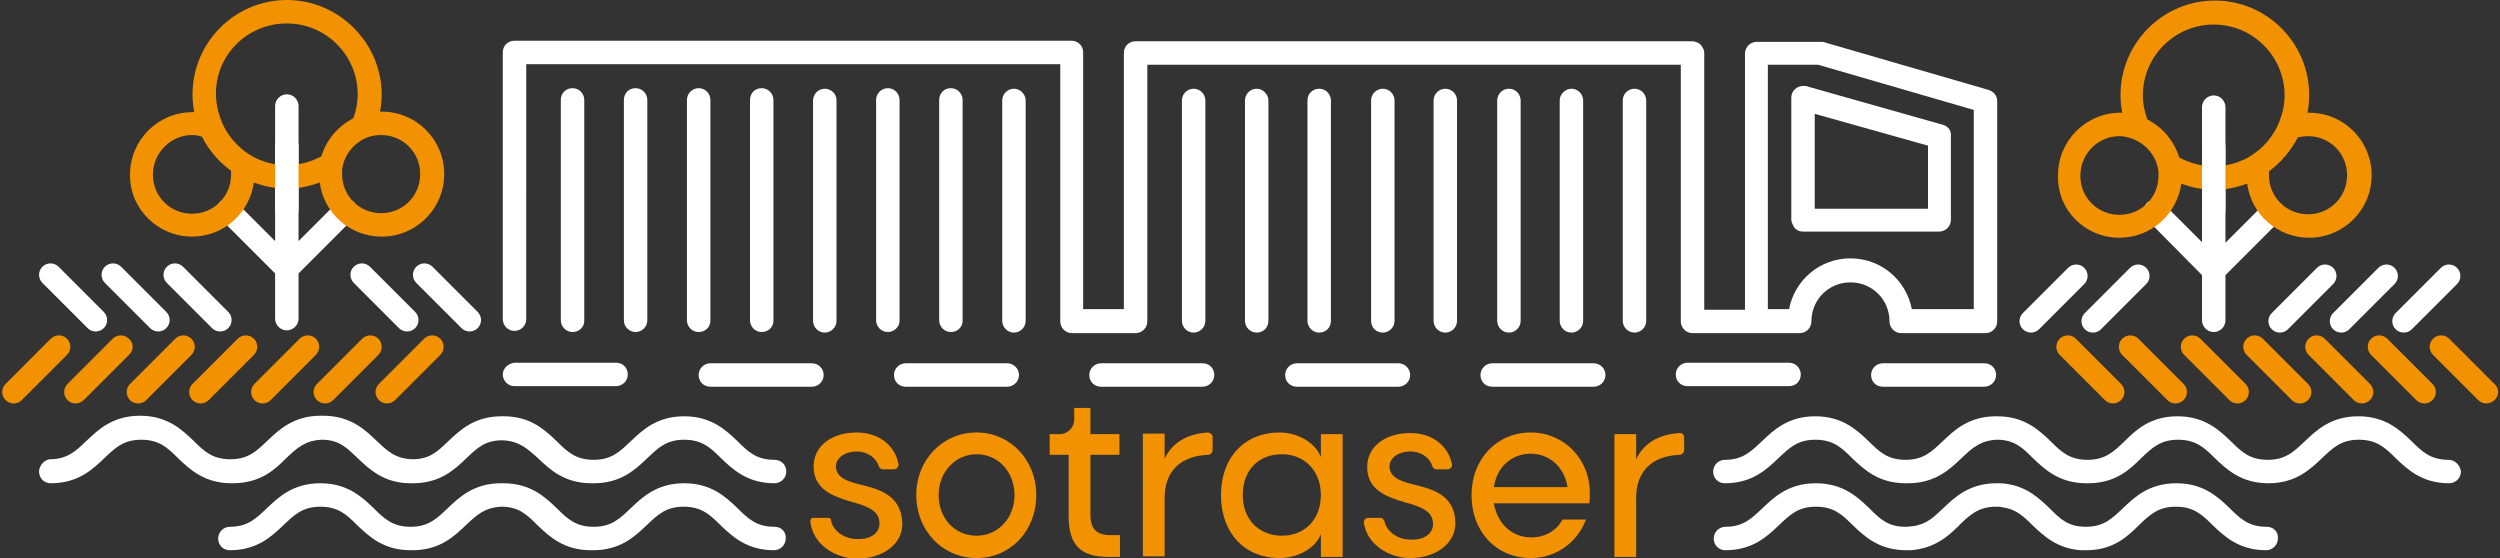 <?xml version="1.0" encoding="utf-8"?>
<!-- Generator: Adobe Illustrator 24.1.3, SVG Export Plug-In . SVG Version: 6.00 Build 0)  -->
<svg version="1.1" id="Calque_1" xmlns="http://www.w3.org/2000/svg" xmlns:xlink="http://www.w3.org/1999/xlink" x="0px" y="0px"
	 viewBox="0 0 448 100" style="enable-background:new 0 0 448 100;" xml:space="preserve">
<rect x="0" y="0" width="448" height="100" fill="#333333" stroke="none"/>
<style type="text/css">
	.st0{fill:#FFFFFF;}
	.st1{fill:#F39200;}
</style>
<g>
	<g>
		<path class="st0" d="M49.3,49v8.1c0,1.1,0.9,2.1,2.1,2.1c1.1,0,2.1-0.9,2.1-2.1V49l9.9-9.9c0.8-0.8,0.8-2.1,0-2.9
			c-0.8-0.8-2.1-0.8-2.9,0l-7,7V19c0-1.1-0.9-2.1-2.1-2.1c-1.1,0-2.1,0.9-2.1,2.1v24.2l-7-7c-0.8-0.8-2.1-0.8-2.9,0
			c-0.8,0.8-0.8,2.1,0,2.9L49.3,49z"/>
		<path class="st0" d="M394.6,49.3v8.1c0,1.1,0.9,2.1,2.1,2.1c1.1,0,2.1-0.9,2.1-2.1v-8.1l9.9-9.9c0.8-0.8,0.8-2.1,0-2.9
			c-0.8-0.8-2.1-0.8-2.9,0l-7,7V19.2c0-1.1-0.9-2.1-2.1-2.1c-1.1,0-2.1,0.9-2.1,2.1v24.2l-7-7c-0.8-0.8-2.1-0.8-2.9,0
			c-0.8,0.8-0.8,2.1,0,2.9L394.6,49.3z"/>
		<path class="st0" d="M82.7,58.8c0.8,0.8,2.1,0.8,2.9,0c0.8-0.8,0.8-2.1,0-2.9l-8.1-8.1c-0.8-0.8-2.1-0.8-2.9,0
			c-0.8,0.8-0.8,2.1,0,2.9L82.7,58.8z"/>
		<path class="st0" d="M63.4,50.7l8.1,8.1c0.8,0.8,2.1,0.8,2.9,0c0.8-0.8,0.8-2.1,0-2.9l-8.1-8.1c-0.8-0.8-2.1-0.8-2.9,0
			C62.6,48.5,62.6,49.9,63.4,50.7z"/>
		<path class="st0" d="M365.4,59l8.1-8.1c0.8-0.8,0.8-2.1,0-2.9c-0.8-0.8-2.1-0.8-2.9,0l-8.1,8.1c-0.8,0.8-0.8,2.1,0,2.9
			C363.3,59.8,364.6,59.8,365.4,59z"/>
		<path class="st0" d="M373.6,59c0.8,0.8,2.1,0.8,2.9,0l8.1-8.1c0.8-0.8,0.8-2.1,0-2.9c-0.8-0.8-2.1-0.8-2.9,0l-8.1,8.1
			C372.8,56.9,372.8,58.2,373.6,59z"/>
		<path class="st0" d="M38,58.8c0.8,0.8,2.1,0.8,2.9,0c0.8-0.8,0.8-2.1,0-2.9l-8.1-8.1c-0.8-0.8-2.1-0.8-2.9,0
			c-0.8,0.8-0.8,2.1,0,2.9L38,58.8z"/>
		<path class="st0" d="M26.9,58.8c0.8,0.8,2.1,0.8,2.9,0c0.8-0.8,0.8-2.1,0-2.9l-8.1-8.1c-0.8-0.8-2.1-0.8-2.9,0
			c-0.8,0.8-0.8,2.1,0,2.9L26.9,58.8z"/>
		<path class="st0" d="M15.7,58.8c0.8,0.8,2.1,0.8,2.9,0c0.8-0.8,0.8-2.1,0-2.9l-8.1-8.1c-0.8-0.8-2.1-0.8-2.9,0
			c-0.8,0.8-0.8,2.1,0,2.9L15.7,58.8z"/>
		<path class="st0" d="M407.1,59c0.8,0.8,2.1,0.8,2.9,0l8.1-8.1c0.8-0.8,0.8-2.1,0-2.9c-0.8-0.8-2.1-0.8-2.9,0l-8.1,8.1
			C406.3,56.9,406.3,58.2,407.1,59z"/>
		<path class="st0" d="M418.1,59c0.8,0.8,2.1,0.8,2.9,0l8.1-8.1c0.8-0.8,0.8-2.1,0-2.9c-0.8-0.8-2.1-0.8-2.9,0l-8.1,8.1
			C417.3,56.9,417.3,58.2,418.1,59z"/>
		<path class="st0" d="M429.3,59c0.8,0.8,2.1,0.8,2.9,0l8.1-8.1c0.8-0.8,0.8-2.1,0-2.9c-0.8-0.8-2.1-0.8-2.9,0l-8.1,8.1
			C428.5,56.9,428.5,58.2,429.3,59z"/>
		<path class="st0" d="M355.6,65.1h-18.2c-1.1,0-2.1,0.9-2.1,2.1s0.9,2.1,2.1,2.1h18.2c1.1,0,2.1-0.9,2.1-2.1S356.8,65.1,355.6,65.1
			z"/>
		<path class="st0" d="M322.7,67.1c0-1.1-0.9-2.1-2.1-2.1h-18.2c-1.1,0-2.1,0.9-2.1,2.1s0.9,2.1,2.1,2.1h18.2
			C321.8,69.2,322.7,68.3,322.7,67.1z"/>
		<path class="st0" d="M285.6,65.1h-18.2c-1.1,0-2.1,0.9-2.1,2.1s0.9,2.1,2.1,2.1h18.2c1.1,0,2.1-0.9,2.1-2.1S286.7,65.1,285.6,65.1
			z"/>
		<path class="st0" d="M250.6,65.1h-18.2c-1.1,0-2.1,0.9-2.1,2.1s0.9,2.1,2.1,2.1h18.2c1.1,0,2.1-0.9,2.1-2.1S251.7,65.1,250.6,65.1
			z"/>
		<path class="st0" d="M215.5,65.1h-18.2c-1.1,0-2.1,0.9-2.1,2.1s0.9,2.1,2.1,2.1h18.2c1.1,0,2.1-0.9,2.1-2.1S216.7,65.1,215.5,65.1
			z"/>
		<path class="st0" d="M180.5,65.1h-18.2c-1.1,0-2.1,0.9-2.1,2.1s0.9,2.1,2.1,2.1h18.2c1.1,0,2.1-0.9,2.1-2.1S181.6,65.1,180.5,65.1
			z"/>
		<path class="st0" d="M145.5,65.1h-18.2c-1.1,0-2.1,0.9-2.1,2.1s0.9,2.1,2.1,2.1h18.2c1.1,0,2.1-0.9,2.1-2.1S146.6,65.1,145.5,65.1
			z"/>
		<path class="st0" d="M90.1,67.1c0,1.1,0.9,2.1,2.1,2.1h18.2c1.1,0,2.1-0.9,2.1-2.1s-0.9-2.1-2.1-2.1H92.2
			C91.1,65.1,90.1,66,90.1,67.1z"/>
		<path class="st0" d="M292.9,15.9c-1.1,0-2.1,0.9-2.1,2.1v39.5c0,1.1,0.9,2.1,2.1,2.1c1.1,0,2.1-0.9,2.1-2.1V18
			C295,16.9,294.1,15.9,292.9,15.9z"/>
		<path class="st0" d="M279.5,18v39.5c0,1.1,0.9,2.1,2.1,2.1c1.1,0,2.1-0.9,2.1-2.1V18c0-1.1-0.9-2.1-2.1-2.1
			C280.5,15.9,279.5,16.9,279.5,18z"/>
		<path class="st0" d="M268.3,18v39.5c0,1.1,0.9,2.1,2.1,2.1c1.1,0,2.1-0.9,2.1-2.1V18c0-1.1-0.9-2.1-2.1-2.1
			C269.2,15.9,268.3,16.9,268.3,18z"/>
		<path class="st0" d="M259,15.9c-1.1,0-2.1,0.9-2.1,2.1v39.5c0,1.1,0.9,2.1,2.1,2.1c1.1,0,2.1-0.9,2.1-2.1V18
			C261.1,16.9,260.2,15.9,259,15.9z"/>
		<path class="st0" d="M247.8,59.6c1.1,0,2.1-0.9,2.1-2.1V18c0-1.1-0.9-2.1-2.1-2.1h0c-1.1,0-2.1,0.9-2.1,2.1v39.5
			C245.7,58.7,246.6,59.6,247.8,59.6L247.8,59.6z"/>
		<path class="st0" d="M238.5,57.5V18c0-1.1-0.9-2.1-2.1-2.1s-2.1,0.9-2.1,2.1v39.5c0,1.1,0.9,2.1,2.1,2.1S238.5,58.7,238.5,57.5z"
			/>
		<path class="st0" d="M225.2,15.9c-1.1,0-2.1,0.9-2.1,2.1v39.5c0,1.1,0.9,2.1,2.1,2.1s2.1-0.9,2.1-2.1V18
			C227.3,16.9,226.3,15.9,225.2,15.9z"/>
		<path class="st0" d="M216,57.5V18c0-1.1-0.9-2.1-2.1-2.1c-1.1,0-2.1,0.9-2.1,2.1v39.5c0,1.1,0.9,2.1,2.1,2.1
			C215,59.6,216,58.7,216,57.5z"/>
		<path class="st0" d="M181.7,15.9c-1.1,0-2.1,0.9-2.1,2.1v39.5c0,1.1,0.9,2.1,2.1,2.1c1.1,0,2.1-0.9,2.1-2.1V17.9
			C183.7,16.8,182.8,15.9,181.7,15.9z"/>
		<path class="st0" d="M172.5,57.5V17.9c0-1.1-0.9-2.1-2.1-2.1s-2.1,0.9-2.1,2.1v39.5c0,1.1,0.9,2.1,2.1,2.1S172.5,58.6,172.5,57.5z
			"/>
		<path class="st0" d="M161.2,57.5V17.9c0-1.1-0.9-2.1-2.1-2.1c-1.1,0-2.1,0.9-2.1,2.1v39.5c0,1.1,0.9,2.1,2.1,2.1
			C160.2,59.5,161.2,58.6,161.2,57.5z"/>
		<path class="st0" d="M147.8,15.9c-1.1,0-2.1,0.9-2.1,2.1v39.5c0,1.1,0.9,2.1,2.1,2.1c1.1,0,2.1-0.9,2.1-2.1V17.9
			C149.9,16.8,148.9,15.9,147.8,15.9z"/>
		<path class="st0" d="M138.6,57.5V17.9c0-1.1-0.9-2.1-2.1-2.1s-2.1,0.9-2.1,2.1v39.5c0,1.1,0.9,2.1,2.1,2.1S138.6,58.6,138.6,57.5z
			"/>
		<path class="st0" d="M127.3,57.5V17.9c0-1.1-0.9-2.1-2.1-2.1c-1.1,0-2.1,0.9-2.1,2.1v39.5c0,1.1,0.9,2.1,2.1,2.1
			C126.4,59.5,127.3,58.6,127.3,57.5z"/>
		<path class="st0" d="M113.9,59.5c1.1,0,2.1-0.9,2.1-2.1V17.9c0-1.1-0.9-2.1-2.1-2.1s-2.1,0.9-2.1,2.1v39.5
			C111.8,58.6,112.8,59.5,113.9,59.5z"/>
		<path class="st0" d="M104.7,57.5V17.9c0-1.1-0.9-2.1-2.1-2.1s-2.1,0.9-2.1,2.1v39.5c0,1.1,0.9,2.1,2.1,2.1S104.7,58.6,104.7,57.5z
			"/>
		<path class="st0" d="M301.2,11.6v45.8c0,0,0,0.1,0,0.1c0,0,0,0.1,0,0.1c0,1.1,0.9,2.1,2.1,2.1h7.8h3.6h7.8c1.1,0,2.1-0.9,2.1-2.1
			h0c0-3.9,3.1-7,7-7c3.9,0,7,3.1,7,7c0,1.1,0.9,2.1,2.1,2.1h15.1c1.1,0,2.1-0.9,2.1-2.1c0,0,0-0.1,0-0.1c0,0,0-0.1,0-0.1V18.2
			c0,0,0-0.1,0-0.1c0-0.9-0.6-1.7-1.6-2L327,7.6c-0.2-0.1-0.5-0.1-0.7-0.1c0,0-0.1,0-0.1,0h-11.4c-1.1,0-2.1,0.9-2.1,2.1v45.9h-1.6
			h-5.7V9.5c0-0.4-0.1-0.7-0.3-1c-0.1-0.1-0.1-0.2-0.2-0.3c-0.2-0.3-0.5-0.5-0.8-0.6c-0.2-0.1-0.5-0.2-0.8-0.2h-26h-21.8h-4.2h-21.8
			h-26c-0.6,0-1.1,0.2-1.5,0.6c-0.4,0.4-0.6,0.9-0.6,1.5v0v0v45.9h-7.3v-46v0v0c0-0.6-0.2-1.1-0.6-1.5c-0.4-0.4-0.9-0.6-1.5-0.6h-26
			h-21.8h-4.2h-21.8h-26c-0.6,0-1.1,0.2-1.5,0.6c-0.4,0.4-0.6,0.9-0.6,1.5v0v0v47.8c0,1.1,0.9,2.1,2.1,2.1c1.1,0,2.1-0.9,2.1-2.1
			V11.5h23.9h21.8h4.2h21.8H190v45.8c0,0,0,0,0,0.1c0,0.1,0,0.1,0,0.2c0,1.1,0.9,2.1,2.1,2.1h11.4c1.1,0,2.1-0.9,2.1-2.1
			c0,0,0-0.1,0-0.1c0,0,0-0.1,0-0.1V11.6h23.9h21.8h4.2h21.8H301.2z M316.8,11.6h9l27.9,8.1v35.7h-11.1c-1-5.2-5.5-9.1-11-9.1
			c-5.5,0-10,3.9-11,9.1h-3.8V11.6z"/>
		<path class="st0" d="M323.1,41.5h24.4c1.1,0,2.1-0.9,2.1-2.1v-15c0,0,0,0,0,0c0.1-0.9-0.4-1.7-1.3-2l-24.4-6.9
			c-0.2-0.1-0.4-0.1-0.6-0.1c-0.1,0-0.2,0-0.2,0c-1.1,0-2.1,0.9-2.1,2.1v21.8c0,0.3,0.1,0.6,0.2,0.8C321.5,41,322.2,41.5,323.1,41.5
			z M325.2,20.4l20.3,5.7v11.3h-20.3V20.4z"/>
		<path class="st0" d="M41.7,86.6C41.7,86.6,41.7,86.6,41.7,86.6c5,0,7.6-2.5,9.6-4.5c1.9-1.8,3.4-3.2,6.4-3.3
			c3.1,0,4.5,1.5,6.4,3.3c2.1,2,4.7,4.5,9.5,4.5c0.1,0,0.1,0,0.2,0c0.1,0,0.1,0,0.2,0c4.9,0,7.5-2.5,9.6-4.5
			c1.9-1.8,3.3-3.2,6.4-3.2c3,0.1,4.5,1.5,6.4,3.2c2.1,2,4.7,4.5,9.6,4.5c0,0,0.1,0,0.1,0c0.1,0,0.2,0,0.3,0c4.9,0,7.5-2.5,9.6-4.5
			c1.9-1.8,3.4-3.3,6.6-3.3c3.2,0,4.7,1.4,6.6,3.3c2.1,2,4.7,4.5,9.6,4.5c1.1,0,2.1-0.9,2.1-2.1c0-1.2-0.9-2.1-2.1-2.1v0
			c-3.2,0-4.7-1.4-6.6-3.3c-2.1-2-4.7-4.5-9.6-4.5c-4.9,0-7.5,2.5-9.6,4.5c-1.9,1.8-3.4,3.3-6.6,3.3c-3.2,0-4.7-1.4-6.6-3.3
			c-2.1-2-4.7-4.5-9.5-4.5c-0.1,0-0.1,0-0.2,0c-0.1,0-0.1,0-0.2,0c-4.9,0-7.5,2.5-9.6,4.5c-1.9,1.8-3.3,3.2-6.4,3.2
			c-3.1-0.1-4.5-1.5-6.4-3.3c-2.1-2-4.7-4.5-9.6-4.5c-0.1,0-0.1,0-0.2,0c-0.1,0-0.1,0-0.2,0c-4.9,0-7.5,2.5-9.6,4.5
			c-1.9,1.8-3.4,3.3-6.6,3.3c-3.2,0-4.7-1.4-6.6-3.3c-2.1-2-4.7-4.5-9.6-4.5c-4.9,0-7.5,2.5-9.6,4.5c-1.9,1.8-3.4,3.3-6.6,3.3v0
			C8,82.4,7,83.4,7,84.5c0,1.2,0.9,2.1,2.1,2.1c4.9,0,7.5-2.5,9.6-4.5c1.9-1.8,3.4-3.3,6.6-3.3c3.2,0,4.7,1.4,6.6,3.3
			c2.1,2,4.7,4.5,9.6,4.5C41.5,86.6,41.6,86.6,41.7,86.6z"/>
		<path class="st0" d="M138.8,94.4L138.8,94.4c-3.2,0-4.7-1.4-6.6-3.3c-2.1-2-4.7-4.5-9.6-4.5c-4.9,0-7.5,2.5-9.6,4.5
			c-1.9,1.8-3.4,3.3-6.6,3.3c-3.2,0-4.7-1.4-6.6-3.3c-2.1-2-4.7-4.5-9.6-4.5c-0.1,0-0.1,0-0.2,0c-0.1,0-0.1,0-0.2,0
			c-4.9,0-7.5,2.5-9.6,4.5c-1.9,1.8-3.4,3.3-6.6,3.3c-3.2,0-4.7-1.4-6.6-3.3c-2.1-2-4.7-4.5-9.6-4.5c-4.9,0-7.5,2.5-9.6,4.5
			c-1.9,1.8-3.4,3.3-6.6,3.3v0c-1.1,0-2.1,0.9-2.1,2.1c0,1.2,0.9,2.1,2.1,2.1c4.9,0,7.5-2.5,9.6-4.5c1.9-1.8,3.4-3.3,6.6-3.3
			c3.2,0,4.7,1.4,6.6,3.3c2.1,2,4.7,4.5,9.6,4.5c0.1,0,0.1,0,0.2,0c0,0,0,0,0.1,0c4.9,0,7.5-2.5,9.6-4.5c1.9-1.8,3.4-3.2,6.4-3.3
			c3.1,0,4.6,1.5,6.4,3.3c2.1,2,4.7,4.5,9.6,4.5c0,0,0.1,0,0.1,0c0.1,0,0.2,0,0.3,0c4.9,0,7.5-2.5,9.6-4.5c1.9-1.8,3.4-3.3,6.6-3.3
			c3.2,0,4.7,1.4,6.6,3.3c2.1,2,4.7,4.5,9.6,4.5c1.1,0,2.1-0.9,2.1-2.1C140.9,95.3,140,94.4,138.8,94.4z"/>
		<path class="st0" d="M438.8,82.4L438.8,82.4c-3.2,0-4.7-1.4-6.6-3.3c-2.1-2-4.7-4.5-9.6-4.5c-4.9,0-7.5,2.5-9.6,4.5
			c-1.9,1.8-3.4,3.3-6.6,3.3c-3.2,0-4.7-1.4-6.6-3.3c-2.1-2-4.7-4.5-9.6-4.5c-4.9,0-7.5,2.5-9.5,4.5c-1.9,1.8-3.4,3.3-6.6,3.3
			c-3.2,0-4.7-1.4-6.6-3.3c-2.1-2-4.7-4.5-9.6-4.5c-0.1,0-0.1,0-0.1,0c-0.1,0-0.1,0-0.1,0c-4.9,0-7.5,2.5-9.6,4.5
			c-1.9,1.8-3.4,3.3-6.6,3.3c-3.2,0-4.7-1.4-6.6-3.3c-2.1-2-4.7-4.5-9.6-4.5c-4.9,0-7.5,2.5-9.6,4.5c-1.9,1.8-3.4,3.3-6.6,3.3v0
			c-1.1,0-2.1,0.9-2.1,2.1c0,1.2,0.9,2.1,2.1,2.1c4.9,0,7.5-2.5,9.6-4.5c1.9-1.8,3.4-3.3,6.6-3.3c3.2,0,4.7,1.4,6.6,3.3
			c2.1,2,4.7,4.5,9.6,4.5c0.1,0,0.2,0,0.3,0c0,0,0.1,0,0.1,0c4.9,0,7.5-2.5,9.6-4.5c1.9-1.8,3.4-3.2,6.4-3.3c3.1,0,4.6,1.5,6.4,3.3
			c2.1,2,4.7,4.5,9.6,4.5c0,0,0,0,0.1,0c0.1,0,0.1,0,0.2,0c4.9,0,7.5-2.5,9.5-4.5c1.9-1.8,3.4-3.3,6.6-3.3c3.2,0,4.7,1.4,6.6,3.3
			c2.1,2,4.7,4.5,9.6,4.5c4.9,0,7.5-2.5,9.6-4.5c1.9-1.8,3.4-3.3,6.6-3.3c3.2,0,4.7,1.4,6.6,3.3c2.1,2,4.7,4.5,9.6,4.5
			c1.1,0,2.1-0.9,2.1-2.1C440.9,83.4,439.9,82.4,438.8,82.4z"/>
		<path class="st0" d="M406.2,94.4L406.2,94.4c-3.2,0-4.7-1.4-6.6-3.3c-2.1-2-4.7-4.5-9.6-4.5c-4.9,0-7.5,2.5-9.6,4.5
			c-1.9,1.8-3.4,3.3-6.6,3.3c-3.2,0-4.6-1.4-6.5-3.3c-1.8-1.7-4-3.9-7.8-4.4c-0.5-0.1-1.1-0.1-1.7-0.1c-4.9,0-7.5,2.5-9.6,4.5
			c-1.7,1.6-3,2.9-5.5,3.2c-0.3,0-0.7,0.1-1.1,0.1v0c0,0,0,0-0.1,0c-3.2,0-4.6-1.4-6.5-3.3c-2.1-2-4.7-4.5-9.6-4.5
			c-4.9,0-7.5,2.5-9.6,4.5c-1.9,1.8-3.4,3.3-6.6,3.3v0c-1.1,0-2.1,0.9-2.1,2.1c0,1.2,0.9,2.1,2.1,2.1c4.9,0,7.5-2.5,9.6-4.5
			c1.9-1.8,3.4-3.3,6.6-3.3c3.2,0,4.7,1.4,6.6,3.3c2.1,2,4.7,4.5,9.6,4.5c0.6,0,1.2,0,1.7-0.1c3.5-0.5,5.7-2.3,7.4-4c0,0,0,0,0,0
			c0,0,0,0,0,0c0.1-0.1,0.3-0.2,0.4-0.4c1.9-1.8,3.4-3.3,6.6-3.3c0.4,0,0.8,0,1.1,0.1c2.4,0.3,3.8,1.6,5.4,3.2
			c2,1.9,4.4,4.2,8.7,4.5c0.3,0,0.6,0,0.9,0c0,0,0,0,0.1,0c4.8,0,7.4-2.5,9.4-4.5c1.9-1.8,3.4-3.3,6.6-3.3c3.2,0,4.7,1.4,6.6,3.3
			c2.1,2,4.7,4.5,9.6,4.5c1.1,0,2.1-0.9,2.1-2.1C408.3,95.3,407.4,94.4,406.2,94.4z"/>
	</g>
	<g>
		<path class="st1" d="M34.4,42.4c5.7,0,10.3-4.2,11.1-9.7c1.8,0.7,3.8,1.1,5.9,1.1c2.1,0,4-0.4,5.9-1.1c0.7,5.5,5.4,9.7,11.1,9.7
			c6.2,0,11.2-5,11.2-11.2c0-6.2-5-11.2-11.2-11.2c-0.1,0-0.2,0-0.3,0c0.2-1,0.3-2.1,0.3-3.2C68.3,7.6,60.7,0,51.4,0
			S34.5,7.6,34.5,16.9c0,1.1,0.1,2.1,0.3,3.2c-0.1,0-0.2,0-0.3,0c-6.2,0-11.2,5-11.2,11.2C23.2,37.4,28.3,42.4,34.4,42.4z
			 M68.3,24.2c3.9,0,7,3.1,7,7s-3.1,7-7,7s-7-3.1-7-7c0-0.2,0-0.5,0-0.7c0.3-2.9,2.4-5.3,5.2-6.1C67,24.3,67.6,24.2,68.3,24.2z
			 M51.4,4.2c7,0,12.7,5.7,12.7,12.7c0,1.5-0.3,3-0.8,4.3c-2.7,1.4-4.8,3.8-5.7,6.8c-1.8,1-4,1.6-6.2,1.6c-2.3,0-4.4-0.6-6.2-1.6
			c-2.6-1.5-4.7-3.9-5.7-6.8c-0.5-1.4-0.8-2.8-0.8-4.3C38.6,9.9,44.3,4.2,51.4,4.2z M34.4,24.2c0.6,0,1.2,0.1,1.8,0.3
			c1.2,2.4,3,4.5,5.2,6.1v0c0,0.2,0,0.5,0,0.7c0,3.9-3.1,7-7,7c-3.9,0-7-3.1-7-7S30.6,24.2,34.4,24.2z"/>
		<path class="st1" d="M379.8,42.6c5.7,0,10.3-4.2,11.1-9.7c1.8,0.7,3.8,1.1,5.9,1.1s4-0.4,5.9-1.1c0.7,5.5,5.4,9.7,11.1,9.7
			c6.2,0,11.2-5,11.2-11.2c0-6.2-5-11.2-11.2-11.2c-0.1,0-0.2,0-0.3,0c0.2-1,0.3-2.1,0.3-3.2c0-9.3-7.6-16.9-16.9-16.9
			c-9.3,0-16.9,7.6-16.9,16.9c0,1.1,0.1,2.1,0.3,3.2c-0.1,0-0.2,0-0.3,0c-6.2,0-11.2,5-11.2,11.2C368.6,37.6,373.6,42.6,379.8,42.6z
			 M413.6,24.4c3.9,0,7,3.1,7,7s-3.1,7-7,7c-3.9,0-7-3.1-7-7c0-0.2,0-0.5,0-0.7v0c2.2-1.6,3.9-3.7,5.2-6.1
			C412.4,24.5,413,24.4,413.6,24.4z M396.7,4.4c7,0,12.7,5.7,12.7,12.7c0,1.5-0.3,3-0.8,4.3c-1,2.9-3.1,5.3-5.7,6.8
			c-1.8,1-4,1.6-6.2,1.6s-4.4-0.6-6.2-1.6c-0.9-3-3-5.4-5.7-6.8c-0.5-1.4-0.8-2.8-0.8-4.3C384,10.1,389.7,4.4,396.7,4.4z
			 M379.8,24.4c0.6,0,1.2,0.1,1.8,0.3c2.8,0.8,4.9,3.2,5.2,6.1c0,0.2,0,0.5,0,0.7c0,3.9-3.1,7-7,7c-3.9,0-7-3.1-7-7
			S375.9,24.4,379.8,24.4z"/>
		<path class="st1" d="M447,68.8l-8.1-8.1c-0.8-0.8-2.1-0.8-2.9,0c-0.8,0.8-0.8,2.1,0,2.9l8.1,8.1c0.8,0.8,2.1,0.8,2.9,0
			C447.9,70.9,447.9,69.6,447,68.8z"/>
		<path class="st1" d="M427.8,60.7c-0.8-0.8-2.1-0.8-2.9,0c-0.8,0.8-0.8,2.1,0,2.9l8.1,8.1c0.8,0.8,2.1,0.8,2.9,0
			c0.8-0.8,0.8-2.1,0-2.9L427.8,60.7z"/>
		<path class="st1" d="M416.6,60.7c-0.8-0.8-2.1-0.8-2.9,0c-0.8,0.8-0.8,2.1,0,2.9l8.1,8.1c0.8,0.8,2.1,0.8,2.9,0
			c0.8-0.8,0.8-2.1,0-2.9L416.6,60.7z"/>
		<path class="st1" d="M405.5,60.7c-0.8-0.8-2.1-0.8-2.9,0c-0.8,0.8-0.8,2.1,0,2.9l8.1,8.1c0.8,0.8,2.1,0.8,2.9,0
			c0.8-0.8,0.8-2.1,0-2.9L405.5,60.7z"/>
		<path class="st1" d="M394.3,60.7c-0.8-0.8-2.1-0.8-2.9,0c-0.8,0.8-0.8,2.1,0,2.9l8.1,8.1c0.8,0.8,2.1,0.8,2.9,0
			c0.8-0.8,0.8-2.1,0-2.9L394.3,60.7z"/>
		<path class="st1" d="M383.2,60.7c-0.8-0.8-2.1-0.8-2.9,0c-0.8,0.8-0.8,2.1,0,2.9l8.1,8.1c0.8,0.8,2.1,0.8,2.9,0
			c0.8-0.8,0.8-2.1,0-2.9L383.2,60.7z"/>
		<path class="st1" d="M372,60.7c-0.8-0.8-2.1-0.8-2.9,0c-0.8,0.8-0.8,2.1,0,2.9l8.1,8.1c0.8,0.8,2.1,0.8,2.9,0
			c0.8-0.8,0.8-2.1,0-2.9L372,60.7z"/>
		<path class="st1" d="M12,60.7c-0.8-0.8-2.1-0.8-2.9,0L1,68.8c-0.8,0.8-0.8,2.1,0,2.9c0.8,0.8,2.1,0.8,2.9,0l8.1-8.1
			C12.8,62.8,12.8,61.5,12,60.7z"/>
		<path class="st1" d="M23.1,60.7c-0.8-0.8-2.1-0.8-2.9,0l-8.1,8.1c-0.8,0.8-0.8,2.1,0,2.9c0.8,0.8,2.1,0.8,2.9,0l8.1-8.1
			C24,62.8,24,61.5,23.1,60.7z"/>
		<path class="st1" d="M34.3,60.7c-0.8-0.8-2.1-0.8-2.9,0l-8.1,8.1c-0.8,0.8-0.8,2.1,0,2.9c0.8,0.8,2.1,0.8,2.9,0l8.1-8.1
			C35.1,62.8,35.1,61.5,34.3,60.7z"/>
		<path class="st1" d="M45.5,60.7c-0.8-0.8-2.1-0.8-2.9,0l-8.1,8.1c-0.8,0.8-0.8,2.1,0,2.9c0.8,0.8,2.1,0.8,2.9,0l8.1-8.1
			C46.3,62.8,46.3,61.5,45.5,60.7z"/>
		<path class="st1" d="M56.6,60.7c-0.8-0.8-2.1-0.8-2.9,0l-8.1,8.1c-0.8,0.8-0.8,2.1,0,2.9c0.8,0.8,2.1,0.8,2.9,0l8.1-8.1
			C57.4,62.8,57.4,61.5,56.6,60.7z"/>
		<path class="st1" d="M67.8,60.7c-0.8-0.8-2.1-0.8-2.9,0l-8.1,8.1c-0.8,0.8-0.8,2.1,0,2.9c0.8,0.8,2.1,0.8,2.9,0l8.1-8.1
			C68.6,62.8,68.6,61.5,67.8,60.7z"/>
		<path class="st1" d="M76,60.7l-8.1,8.1c-0.8,0.8-0.8,2.1,0,2.9c0.8,0.8,2.1,0.8,2.9,0l8.1-8.1c0.8-0.8,0.8-2.1,0-2.9
			C78.1,59.9,76.8,59.9,76,60.7z"/>
		<path class="st1" d="M274.3,77.5c-6.1,0-10.6,4.8-10.6,11.2c0,6.6,4.4,11.3,10.7,11.3c4.4,0,8.3-2.8,9.8-6.9H280
			c-1,1.9-3,3.2-5.6,3.2c-3.5,0-6.1-2.5-6.7-6.1h17.1c0.1-0.5,0.1-1.1,0.1-1.6C285,82.3,280.3,77.5,274.3,77.5z M267.7,87.3
			c0.5-3.6,3.2-6,6.6-6c3.4,0,6.1,2.5,6.6,6H267.7z"/>
		<path class="st1" d="M154,86.8c-1.5-0.4-4.2-1-4.2-3.2c0-1.6,1.7-2.7,3.7-2.7c1.9,0,3.5,1.1,4,2.7c0.1,0.3,0.4,0.5,0.7,0.5h2
			c0.5,0,0.9-0.5,0.8-1c-0.7-3.4-3.6-5.6-7.5-5.6c-4.3,0-7.7,2.3-7.7,6.1c0,4,3.3,5.3,6.7,6.3c3.4,0.9,5.1,1.8,5.1,3.9
			c0,1.8-1.7,2.9-4,2.8c-2.3,0-4.4-1.5-4.7-3.4c0-0.3-0.2-0.4-0.5-0.4h-2.7c-0.3,0-0.5,0.3-0.5,0.6c0.4,4.1,4.4,6.7,8.4,6.7
			c4.6,0,8.1-2.6,8.1-6.2C161.6,88.6,157.3,87.6,154,86.8z"/>
		<path class="st1" d="M175,77.5c-6.1,0-10.8,4.9-10.8,11.2c0,6.4,4.7,11.3,10.8,11.3c6.1,0,10.7-4.9,10.7-11.3
			C185.7,82.4,181,77.5,175,77.5z M175,96c-3.9,0-6.8-3.1-6.8-7.3c0-4.1,3-7.3,6.8-7.3c3.9,0,6.8,3.2,6.8,7.3
			C181.8,92.9,178.8,96,175,96z"/>
		<path class="st1" d="M195.5,73.1h-3l0,2.1c0,1.4-1.2,2.6-2.6,2.6h-1.8v3.7h3.4v10.9c0,5.3,2.1,7.4,7.2,7.4h2v-3.9H199
			c-2.5,0-3.6-1.1-3.6-3.7V81.5h5.2v-3.7h-5.2V73.1z"/>
		<path class="st1" d="M216.4,77.5c-2.9,0.2-6.1,1.3-7.7,4.7v-4.5h-3.9v22h3.9V89.2c0-4.7,2.8-7.5,7.8-7.7c0.4,0,0.8-0.4,0.8-0.8
			v-2.4C217.3,77.9,216.9,77.5,216.4,77.5z"/>
		<path class="st1" d="M236.7,81.9c-1-2.6-4.2-4.4-7.4-4.4c-6.3,0-10.5,4.5-10.5,11.2c0,6.8,4.2,11.3,10.5,11.3
			c3.3,0,6.5-1.8,7.4-4.3v4.1h3.9v-22h-3.9V81.9z M229.7,96c-4.1,0-7-2.9-7-7.3s2.8-7.3,7-7.3c4.1,0,7,3,7,7.3
			C236.7,93.1,233.8,96,229.7,96z"/>
		<path class="st1" d="M253.2,86.8c-1.5-0.4-4.2-1-4.2-3.2c0-1.6,1.7-2.7,3.7-2.7c2,0,3.5,1.1,4,2.7c0.1,0.3,0.4,0.5,0.7,0.5h2
			c0.5,0,0.9-0.5,0.8-0.9c-0.7-3.4-3.6-5.6-7.5-5.6c-4.3,0-7.7,2.3-7.7,6.1c0,4,3.3,5.3,6.7,6.3c3.4,0.9,5.1,1.8,5.1,3.9
			c0,1.8-1.7,2.9-4,2.8c-2.3,0-4.3-1.4-4.7-3.3c-0.1-0.3-0.4-0.6-0.7-0.6h-2.2c-0.5,0-0.8,0.4-0.8,0.9c0.6,3.9,4.5,6.3,8.3,6.3
			c4.6,0,8.1-2.6,8.1-6.2C260.8,88.6,256.5,87.6,253.2,86.8z"/>
		<path class="st1" d="M300.9,77.6c-2.9,0.2-6.1,1.3-7.7,4.7v-4.5h-3.9v22h3.9V89.2c0-4.7,2.8-7.5,7.8-7.7c0.4,0,0.8-0.4,0.8-0.8
			l0-2.3C301.8,77.9,301.4,77.5,300.9,77.6z"/>
	</g>
	<g>
		<path class="st0" d="M51.4,23.9c-1.1,0-2.1,0.9-2.1,2.1v11.4c0,1.1,0.9,2.1,2.1,2.1c1.1,0,2.1-0.9,2.1-2.1V26
			C53.4,24.9,52.5,23.9,51.4,23.9z"/>
		<path class="st0" d="M396.7,24.2c-1.1,0-2.1,0.9-2.1,2.1v11.4c0,1.1,0.9,2.1,2.1,2.1c1.1,0,2.1-0.9,2.1-2.1V26.3
			C398.8,25.1,397.9,24.2,396.7,24.2z"/>
	</g>
</g>
<g>
</g>
<g>
</g>
<g>
</g>
<g>
</g>
<g>
</g>
</svg>
